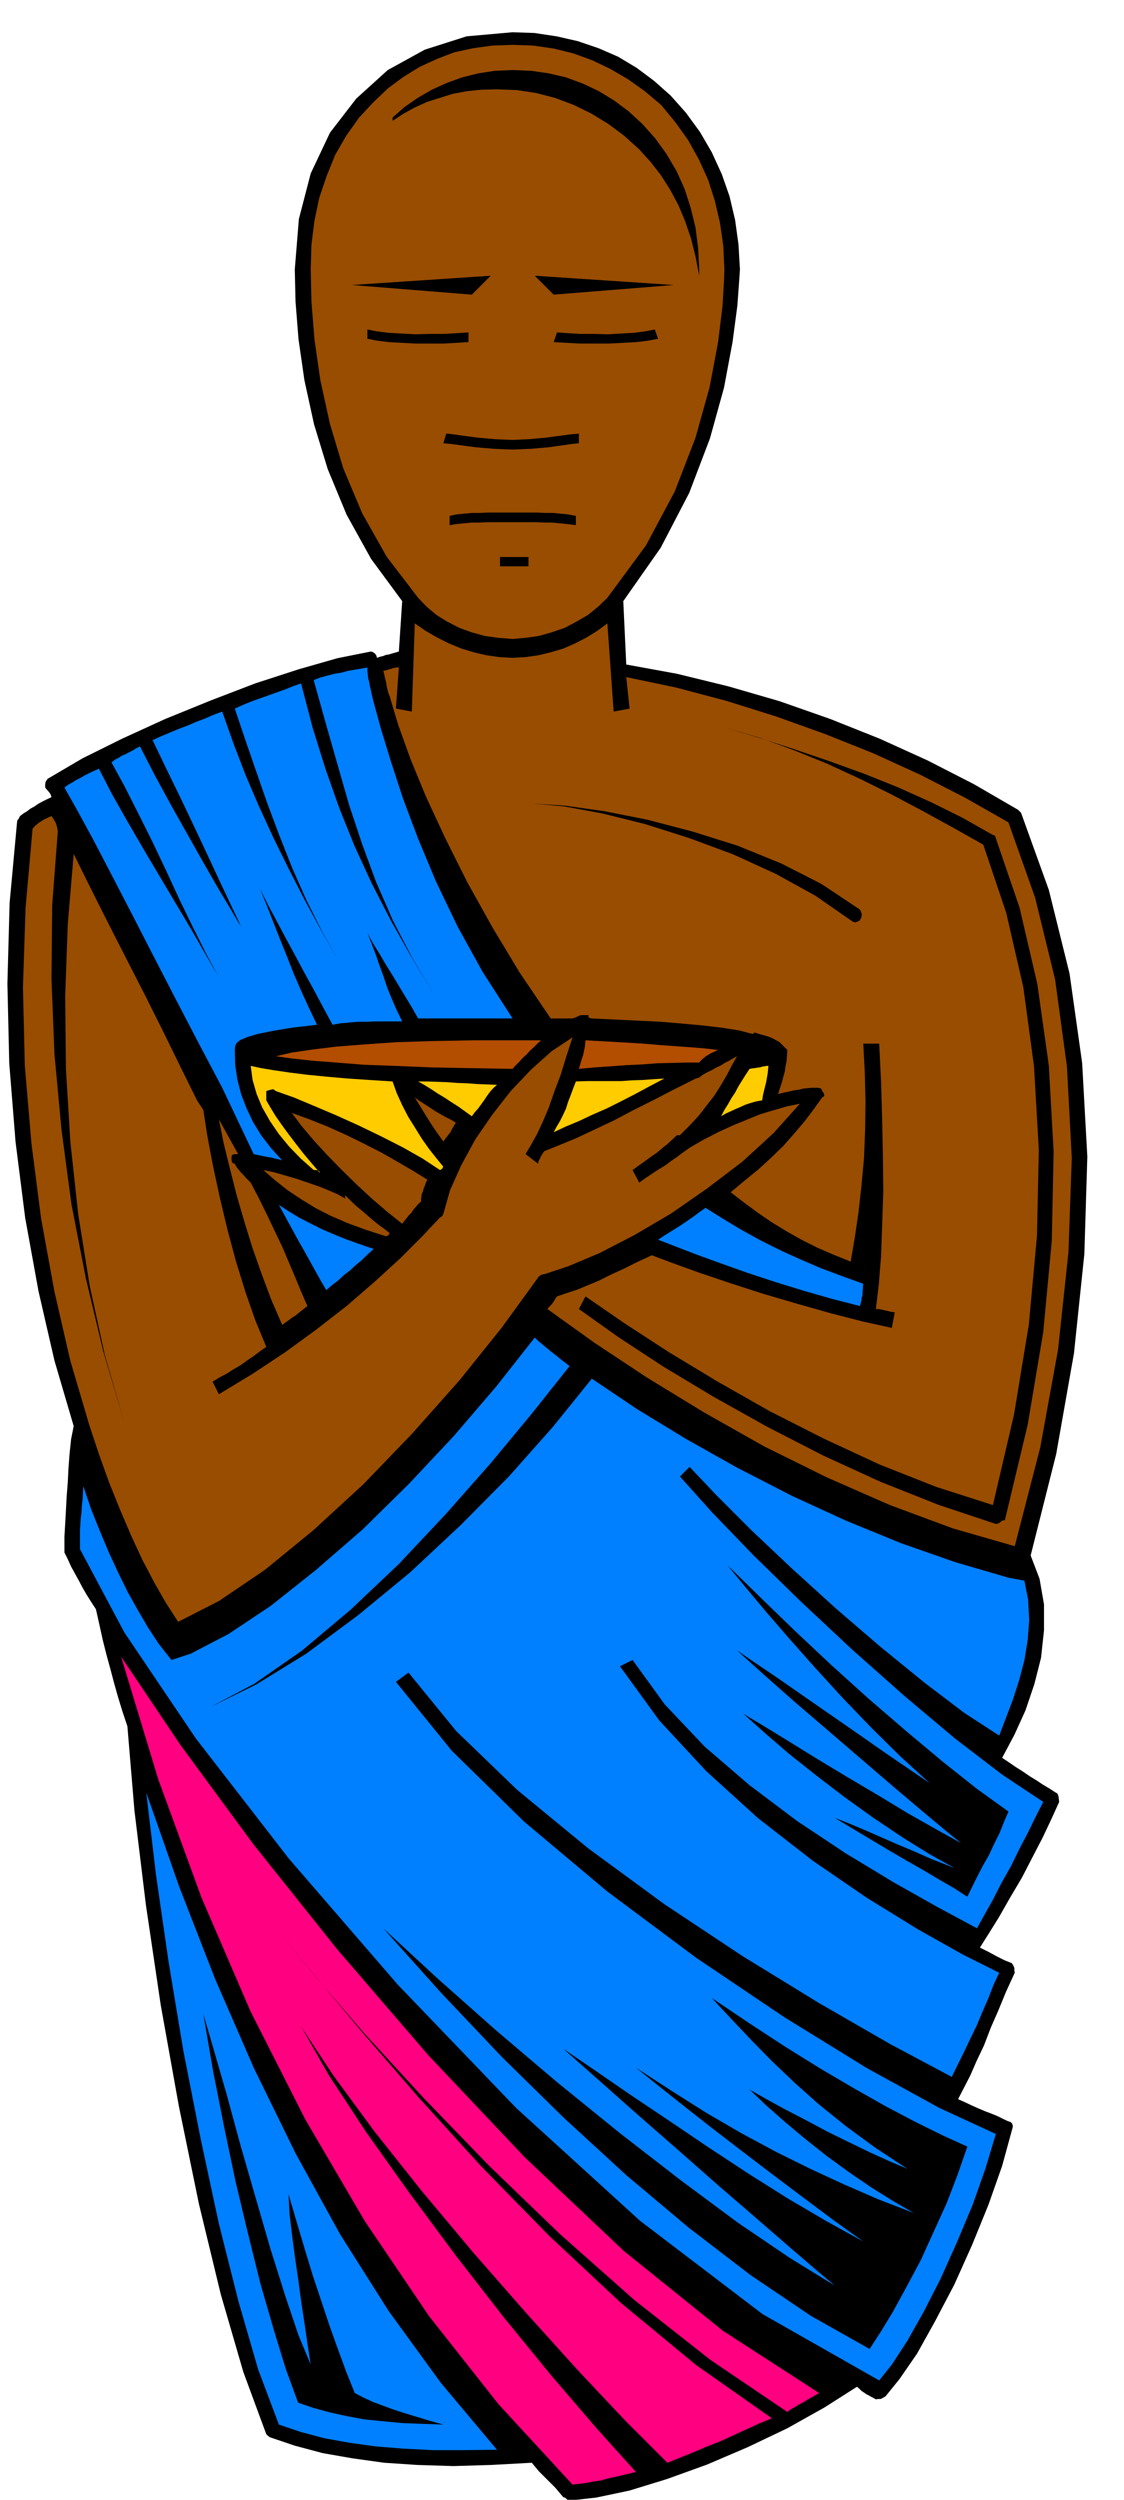 <svg xmlns="http://www.w3.org/2000/svg" fill-rule="evenodd" height="1089.901" preserveAspectRatio="none" stroke-linecap="round" viewBox="0 0 3035 6745" width="490.455"><style>.brush1{fill:#000}.pen1{stroke:none}.brush2{fill:#994d00}.brush3{fill:#0080ff}.brush4{fill:#fc0}</style><path class="pen1 brush1" d="m2851 4837-17-11-17-10-18-12-18-11-19-13-19-12-19-13-18-12 33-62 30-66 24-71 18-71 8-74v-70l-12-69-24-63 69-274 48-272 28-268 8-262-14-253-34-241-56-226-75-208-1-1-3-3-4-4-119-69-125-64-130-59-133-53-137-48-138-40-139-34-137-25-8-171 101-144 77-148 56-147 38-137 23-123 13-98 5-68 2-30-4-68-9-65-15-64-21-60-27-59-32-55-38-52-41-46-45-40-47-35-50-30-53-23-56-19-57-13-60-9-59-2-124 11-113 36-100 55-85 77-71 92-52 110-32 123-11 136 2 87 8 101 16 111 26 119 37 121 51 123 66 119 84 114-9 136-7 2-7 2-7 2-6 2-8 1-7 3-9 2-8 3-2-7-4-5-6-4-5-1-90 18-105 30-117 38-120 46-123 50-116 53-107 53-92 54-2 1-3 4-3 5-1 7v8l5 6 6 7 4 6 2 7-13 6-12 6-11 6-10 7-11 6-9 7-10 6-9 7-2 4-2 4-3 3-1 6-20 217-6 218 5 215 17 212 26 205 36 198 43 187 52 177-7 35-4 38-3 39-2 40-3 38-2 38-2 36-2 34v43l9 18 9 20 10 18 11 20 10 19 11 19 12 19 13 20 9 40 9 41 10 40 11 40 10 38 11 39 12 39 13 39 19 227 31 255 40 270 49 273 54 263 59 244 61 210 62 168 1 1 3 3 3 2 2 2 68 23 75 20 80 14 86 12 90 6 97 3 102-3 110-6 9 11 10 12 11 11 12 12 11 11 11 11 10 12 11 13 4 1 4 3 3 3 6 2 72-8 90-19 101-31 108-39 110-47 107-51 100-56 88-56 6 5 6 6 6 4 7 5 6 3 7 4 6 3 7 4 6-1h7l6-3 7-4 38-47 47-68 49-88 52-99 48-107 44-108 37-105 26-95 2-7 1-5-1-4-1-3-5-5-5-1-15-7-14-7-17-7-16-6-19-8-18-8-19-9-18-8 15-29 18-35 17-39 20-42 18-47 21-48 21-51 23-50-1-7v-6l-3-7-4-6-10-4-10-4-10-5-10-5-11-6-11-6-12-6-12-6 24-38 28-45 29-51 32-54 29-56 28-54 24-51 20-44-1-8-1-8-3-7-4-2z"/><path class="pen1 brush2" d="m1009 275 39-37 42-31 44-27 46-21 47-18 51-11 51-7 55-2 56 2 55 8 53 13 52 19 48 23 48 28 45 32 44 37 38 46 35 49 29 52 25 55 18 56 14 60 9 62 3 64-1 30-4 68-12 98-23 122-38 136-56 145-78 146-104 141-25 24-27 22-31 18-32 17-35 12-35 10-36 5-35 3-39-3-36-5-36-10-33-12-33-17-29-18-26-22-23-24-85-111-66-117-51-121-36-120-26-118-16-111-8-101-2-87 2-67 8-64 13-62 20-59 23-57 30-52 34-48 40-43z"/><path class="pen1 brush1" d="m1726 403 30 33 28 36 25 39 23 43 18 43 16 47 12 48 10 52v-17l-3-58-7-55-13-53-16-50-22-49-27-46-31-43-35-39-37-34-39-29-41-25-42-20-46-17-47-11-48-7-50-2-48 2-45 7-44 11-41 15-40 18-38 22-36 25-32 28v9l29-19 31-17 33-15 35-11 35-11 38-7 39-4 42-1 53 2 53 8 50 13 51 19 47 23 46 28 43 32 41 37z"/><path class="pen1 brush2" d="m2723 2219-116-66-121-62-127-58-130-52-134-48-134-42-136-36-134-28 9 85-43 8-17-238-27 20-29 18-31 16-32 14-34 10-33 8-35 5-35 2-36-2-35-5-34-8-33-10-34-14-32-16-31-18-29-20-8 238-43-8 8-111h-7l-5 1-5 1-4 2-6 1-5 2-5 1-5 1 2 8 2 9 2 8 2 8 1 8 2 8 2 9 4 10 23 77 33 92 42 102 52 112 59 118 68 122 74 123 84 124h59l6-2 7-3 6-3 7-1h17v4l1 3 2 1 6 1 63 3 63 3 61 3 59 5 54 5 51 6 45 7 39 10 4-4 4 1 3 1 6 2 11 3 11 3 8 3 9 4 5 3 6 3 5 3 4 4 5 5 6 6 4 4 2 2-1 15-1 15-3 14-2 15-4 14-4 15-5 15-5 16 15-4 15-3 13-3 14-2 12-3 12-1 10-1h16l6 1 4 2 2 6 4 5 2 6-2 4-4 2-22 31-25 33-28 33-30 34-33 32-35 32-37 30-37 31 35 27 38 28 38 26 41 25 41 23 42 21 44 19 45 18 11-64 10-68 8-72 7-75 3-78 1-77-2-77-4-77h43l5 102 3 102 2 99 1 96-3 90-3 85-6 75-8 67h6l6 1 6 1 7 2 6 1 7 2 6 1 7 1-8 42-77-17-86-22-92-26-92-27-90-29-83-28-72-26-56-21-39 18-36 18-35 16-32 16-31 13-29 12-28 9-26 9-4 5-3 6-3 4-3 5-7 7-6 7 127 91 142 94 154 94 163 92 168 83 171 75 170 63 167 48 69-267 48-264 28-262 9-254-13-247-32-235-54-221-72-203z"/><path class="pen1 brush1" d="m1956 1963 94 27 93 34 89 36 89 41 85 42 85 45 82 45 82 46 62 184 46 200 29 214 13 225-5 233-22 239-40 243-57 244-153-49-152-60-151-70-146-74-141-80-131-79-120-78-106-73-18 34 107 76 122 80 135 81 145 81 150 77 155 71 156 62 156 52 4-1 4-1 4-3 5-4 4-1h3l1-3 1-4 60-251 42-250 23-246 5-240-13-233-31-220-48-206-64-187-2-6-2-2-3-1h-1l-83-47-85-42-89-40-90-36-94-34-94-32-95-31-95-28z"/><path class="pen1 brush3" d="m1905 3259 48 30 50 30 51 28 54 27 53 24 56 24 56 21 58 21-1 6v7l-1 8v9l-2 7-1 8-2 7-2 8-74-19-77-22-78-24-76-25-73-26-66-24-57-22-44-17 15-10 16-10 16-10 16-10 16-11 16-11 16-12 17-12z"/><path class="pen1 brush4" d="m1555 2918 31-1h91l29-2 29-1 29-2 30-2-40 21-39 21-39 20-38 19-39 17-36 17-36 15-32 15 8-15 9-15 8-16 8-17 6-19 7-18 7-19 7-18z"/><path class="pen1 brush3" d="m702 2398 22 44 24 45 24 45 25 46 24 45 26 47 25 47 26 48 22-4 23-2 22-2h24l23-1h74l-16-33-13-30-12-30-10-30-11-30-10-29-11-29-11-28 15 28 18 29 17 29 18 29 17 28 18 30 17 28 17 30h255l-81-126-68-123-58-121-48-115-41-109-32-98-27-88-20-73-4-16-3-14-3-13-2-11-3-12-1-9-1-10v-9l-17 3-17 3-18 3-18 5-19 3-19 5-19 5-18 7 33 118 32 112 31 108 35 105 38 103 45 103 54 104 65 108-67-110-58-103-52-101-46-100-41-102-37-105-35-112-31-119-23 8-22 9-23 8-22 8-23 8-22 8-22 9-22 10 28 83 30 87 30 86 33 88 34 86 38 86 42 84 46 82-48-84-45-83-43-84-41-83-39-85-36-84-33-86-30-85-24 9-23 10-24 9-23 10-24 9-24 10-24 10-22 10 36 75 40 82 40 84 38 81 33 71 27 57 18 38 7 15-9-14-21-36-33-55-39-68-44-78-45-80-44-81-38-74-10 5-10 6-10 5-9 5-10 4-9 6-10 5-9 7 35 64 37 73 38 76 38 80 36 78 37 76 35 70 34 63-36-62-39-68-43-72-44-74-45-76-43-74-40-71-34-66-13 6-13 6-12 6-12 7-12 6-11 7-11 6-9 7 35 62 43 79 48 92 54 104 57 111 61 118 63 121 65 123 85 179 9 2 10 2 9 2 10 2 9 1 10 3 10 2 10 3-31-34-26-34-22-36-17-36-15-39-10-39-6-40-1-40 1-10 4-9 10-8 19-8 27-8 39-8 53-9 69-8-22-46-21-46-20-46-18-46-19-47-18-46-18-46-18-44z"/><path class="pen1 brush4" d="m1060 2918 11 31 15 33 16 31 20 32 18 29 20 28 19 24 18 22-1 1-1 3-3 3-4 2-47-31-53-30-59-30-60-29-62-28-59-25-55-23-48-17-7-5-6 1-7 2-6 2v25l11 19 14 23 16 23 19 26 19 25 21 27 22 26 23 27-2-5-4-2-6-1h-5l-35-31-31-32-28-34-24-35-21-37-15-36-11-38-5-38 28 6 36 6 41 6 48 6 51 5 56 5 60 4 63 4zm214 94-18-13-18-13-19-12-18-12-20-12-18-12-18-11-16-9h25l27 1 27 1 27 2 27 1 27 2 26 1 27 1-10 9-9 10-8 11-8 12-8 11-8 11-9 10-8 11z"/><path class="pen1" d="m1888 2867 6-7 6-5 6-5 7-4 6-4 7-3 6-3 7-3-35-4-36-3-41-3-42-3-47-4-49-3-53-3-55-3-1 9-1 10-2 9-2 10-3 9-3 10-3 10-3 10 44-4 43-3 42-3 43-2 39-3 40-1 37-1h37zm-504 17 9-10 10-10 9-10 10-9 9-10 10-9 10-10 10-9h-185l-107 2-98 3-86 6-77 6-65 8-55 8-43 10 43 6 55 6 65 5 75 6 84 3 94 4 103 2 112 2h8z" style="fill:#b34d00"/><path class="pen1 brush4" d="m2024 2884 6-1 7-1 7-1 8-1 6-2 7-1 5-1h5l-1 9-1 11-2 11-2 12-3 12-3 12-3 13-2 13-17 3-14 4-15 5-13 6-14 6-13 6-13 6-12 7 9-17 10-16 9-16 10-15 9-17 10-16 10-16 10-15z"/><path class="pen1 brush2" d="m1154 3183-39-24-41-24-44-25-47-24-49-24-49-22-50-20-47-17 27 36 33 39 36 39 40 41 40 39 41 38 41 35 40 32 6-8 6-7 6-8 7-7 6-9 7-8 6-7 7-6v-7l1-7 1-7 3-6 2-8 3-7 3-9 4-8zm-222 42v9l-19-11-23-10-27-11-29-10-32-11-31-9-31-9-29-6 31 27 34 27 36 24 39 24 41 21 46 20 49 18 56 18 1-1 3-1 3-3 2-4-14-11-14-10-15-12-14-12-16-14-16-13-16-15-15-15zm188-264 9 15 10 16 9 15 10 16 9 14 10 15 10 14 10 14 5-7 5-6 5-7 5-6 3-7 4-6 3-6 4-6-14-8-14-7-14-8-14-8-15-10-14-9-14-9-12-9zm-443 230-7-7-6-6-6-7-6-6-6-7-5-6-4-6-3-6-6-2-2-4-1-6v-5l1-6 4-2 6-1h7l-52-94 13 65 17 69 18 71 21 72 22 71 25 71 26 69 29 67 9-7 9-6 9-7 10-6 8-7 8-6 7-6 8-6-17-39-16-39-17-40-17-40-20-42-20-42-22-45-24-46z"/><path class="pen1 brush3" d="m753 3251 18 33 18 33 17 31 17 30 15 27 15 27 14 25 14 24 15-13 17-13 15-14 17-13 15-14 17-14 15-15 17-15-38-13-36-13-35-14-32-14-32-16-29-15-28-17-26-17z"/><path class="pen1 brush2" d="m336 3839-57-192-47-197-39-200-27-202-19-204-8-203 2-200 15-197-1-7-1-6-2-6-2-6-6-10-5-7-7 3-6 3-7 3-6 4-7 4-6 5-6 5-6 7-19 214-7 214 5 212 18 210 26 202 36 197 43 187 52 176v-5 5l26 78 27 75 29 72 30 70 30 65 32 61 32 56 33 51 110-56 124-84 131-107 136-125 132-137 127-143 114-142 98-135 1-2 4-3 5-3 7-1 66-22 83-35 93-48 99-58 98-68 96-73 84-77 71-79-34 7-35 10-37 11-37 15-39 16-39 18-39 20-38 22-17 12-16 12-16 11-16 12-18 11-17 11-18 12-18 13-18-34 18-13 17-12 15-11 16-11 14-12 14-11 13-12 13-12h8l27-27 24-26 21-27 21-27 17-27 16-27 14-27 14-25-11 6-10 6-12 6-11 7-13 6-12 7-13 6-12 7-5 4-4 3-4 1-4 1-56 28-56 29-56 28-53 28-53 25-49 23-46 19-40 16-4 5-3 5-3 5-2 5-4 7-1 7-34-26 15-25 16-29 16-34 16-38 15-43 17-45 15-49 17-52-56 37-56 50-55 58-50 64-46 67-38 70-30 67-18 64-1 1-1 3-3 3-4 2-50 53-59 59-68 62-74 64-81 63-85 62-89 59-91 55-17-34 18-11 19-10 19-12 19-11 18-13 18-12 17-13 17-12-29-70-27-77-26-84-23-86-21-88-18-84-15-79-11-71-17-26-46-93-45-92-45-90-44-86-43-84-40-79-37-74-33-67-16 190-7 194 2 196 12 197 21 194 31 193 41 188 53 183z"/><path class="pen1 brush3" d="m753 6542 59 20 64 17 67 12 72 10 75 6 80 4h83l89-1-152-181-141-194-131-207-120-218-113-231-104-239-97-249-89-254 26 220 34 235 40 241 47 239 49 228 53 210 53 183 56 149z"/><path class="pen1 brush1" d="m1197 6542-57-2-54-2-53-5-49-5-49-9-45-10-44-12-41-14-34-93-33-108-35-121-33-133-34-142-31-148-30-152-26-152 28 96 35 121 37 136 41 142 40 138 40 127 36 107 33 79-8-51-8-55-9-59-8-59-9-62-8-60-7-59-3-55 22 75 22 74 22 72 23 69 22 66 23 64 22 60 23 57 23 12 26 12 27 10 30 11 31 10 33 10 33 10 36 10z"/><path class="pen1 brush3" d="m566 4607 121-64 128-89 131-110 131-124 127-135 121-137 112-135 101-127-13-10-13-10-12-10-12-9-12-10-12-10-11-9-9-9-104 132-114 133-122 130-125 123-127 110-121 96-114 76-102 53-52 17-34-43-29-44-27-46-28-50-25-51-26-56-24-57-24-60-21-62-1 18-1 18-2 17-1 18-2 16-1 16-1 16v51l120 225 193 286 251 324 294 340 320 333 334 304 331 252 315 179 35-44 41-63 44-78 46-90 44-98 42-100 35-99 28-93-152-70-195-107-224-138-239-161-240-179-224-188-195-191-151-186 34-25 129 158 165 159 191 157 206 151 211 140 207 127 191 110 167 89 15-31 17-34 17-36 18-37 16-38 16-37 14-36 15-32-98-49-121-68-138-85-146-100-148-115-140-127-127-137-106-146 34-17 87 120 108 114 121 104 129 97 131 87 129 78 119 67 106 57 20-36 23-41 23-45 26-46 23-47 24-46 21-43 19-37-110-73-127-97-138-116-141-125-139-130-128-125-111-115-87-97 26-26 73 77 94 94 109 103 119 108 121 104 118 96 108 82 94 61 18-47 19-50 17-53 14-53 9-55 4-54-3-55-10-51-43-8-144-42-146-51-149-61-146-67-146-75-139-78-133-81-122-82-105 130-119 134-131 132-136 127-141 116-139 103-135 83-126 62z"/><path class="pen1 brush1" d="m1964 4223 87 85 95 92 98 92 102 92 101 87 98 82 92 73 86 62-12 28-12 30-15 30-14 30-16 28-15 29-14 28-13 27-37-24-40-23-42-25-44-25-48-28-47-28-50-30-50-30 31 12 41 17 46 20 50 22 48 20 45 20 36 14 27 11-68-38-74-46-79-53-78-56-77-59-73-58-66-57-56-50 55 33 67 41 76 47 83 50 83 49 81 49 76 43 67 37-41-33-61-51-77-65-85-73-92-79-91-78-85-75-73-66 45 31 61 41 69 48 75 52 75 52 73 51 66 45 56 38-79-72-78-77-78-81-74-81-71-80-64-74-56-67-46-56zm-42 1168 101 68 98 64 95 59 92 54 85 48 80 42 73 36 66 30-26 75-30 78-35 77-35 77-38 71-36 66-34 56-30 46-158-89-163-110-167-128-169-142-170-156-167-164-163-172-156-174 145 134 159 141 165 140 169 137 164 127 155 115 140 95 122 75-50-42-71-61-90-78-102-88-109-96-110-96-106-94-95-84 85 58 96 66 103 69 108 73 108 71 108 68 104 61 98 54-81-58-83-62-85-64-84-64-82-63-75-59-68-54-56-45 97 63 95 60 93 54 93 50 91 45 93 43 92 40 96 37-57-33-59-37-60-41-59-43-58-46-55-46-51-45-44-42 42 24 51 28 56 29 60 32 59 29 58 28 53 24 47 20-88-58-79-58-72-58-64-57-61-58-56-57-55-58-53-57zM1325 744l-51 51-324-26 375-25zm119 0 51 51 324-26-375-25zm-179 153-32 2-35 2h-38l-38 1-38-2-35-2-32-4-25-5v25l25 5 32 4 35 2 38 2h76l35-2 32-2v-26zm512 17-9-25-26 5-30 4-35 2-35 2-38-1h-36l-34-2-30-2-9 26 34 2 37 2h79l38-2 36-2 32-4 26-5zm-580 282 22 2 22 3 22 3 24 3 23 2 24 2 24 1 26 1 24-1 25-1 23-2 24-2 21-3 22-3 20-3 20-2v-26l-23 2-22 3-23 3-22 3-23 2-22 2-22 1-22 1-24-1-23-1-23-2-23-2-23-3-22-3-21-3-20-2-8 26zm17 196v25l18-3 21-2 21-2h22l21-1h131l21 1h21l21 2 21 2 23 3v-25l-21-4-20-2-21-2h-21l-22-1h-133l-21 1h-22l-21 2-21 2-18 4zm136 136h77v-25h-77v25z"/><path class="pen1" style="fill:#ff0080" d="m2126 6508 9-7 11-6 11-7 12-6 11-7 11-6 10-6 11-6-260-168-267-215-268-253-260-275-247-287-226-283-197-268-160-238 100 330 117 320 132 306 148 292 161 275 174 257 187 237 200 217 16-2 19-2 19-4 22-3 21-6 24-5 24-6 26-6-108-120-121-141-129-158-129-166-126-170-116-163-99-151-76-133 87 132 111 151 128 161 139 166 142 162 139 154 129 137 114 114 35-14 35-14 35-15 36-14 35-16 35-16 35-16 36-15-205-144-201-166-195-182-183-187-169-186-150-173-128-153-100-122 102 125 132 153 157 171 177 183 191 184 201 178 206 162 207 140z"/><path class="pen1 brush1" d="m1436 2168 88 8 103 19 113 28 120 38 119 44 116 53 107 59 95 66 6 4 6 2 6-2 7-4 4-8 1-9-2-5-2-5-4-4-5-3-96-64-108-55-118-48-121-38-122-32-116-23-106-15-91-6z"/></svg>
